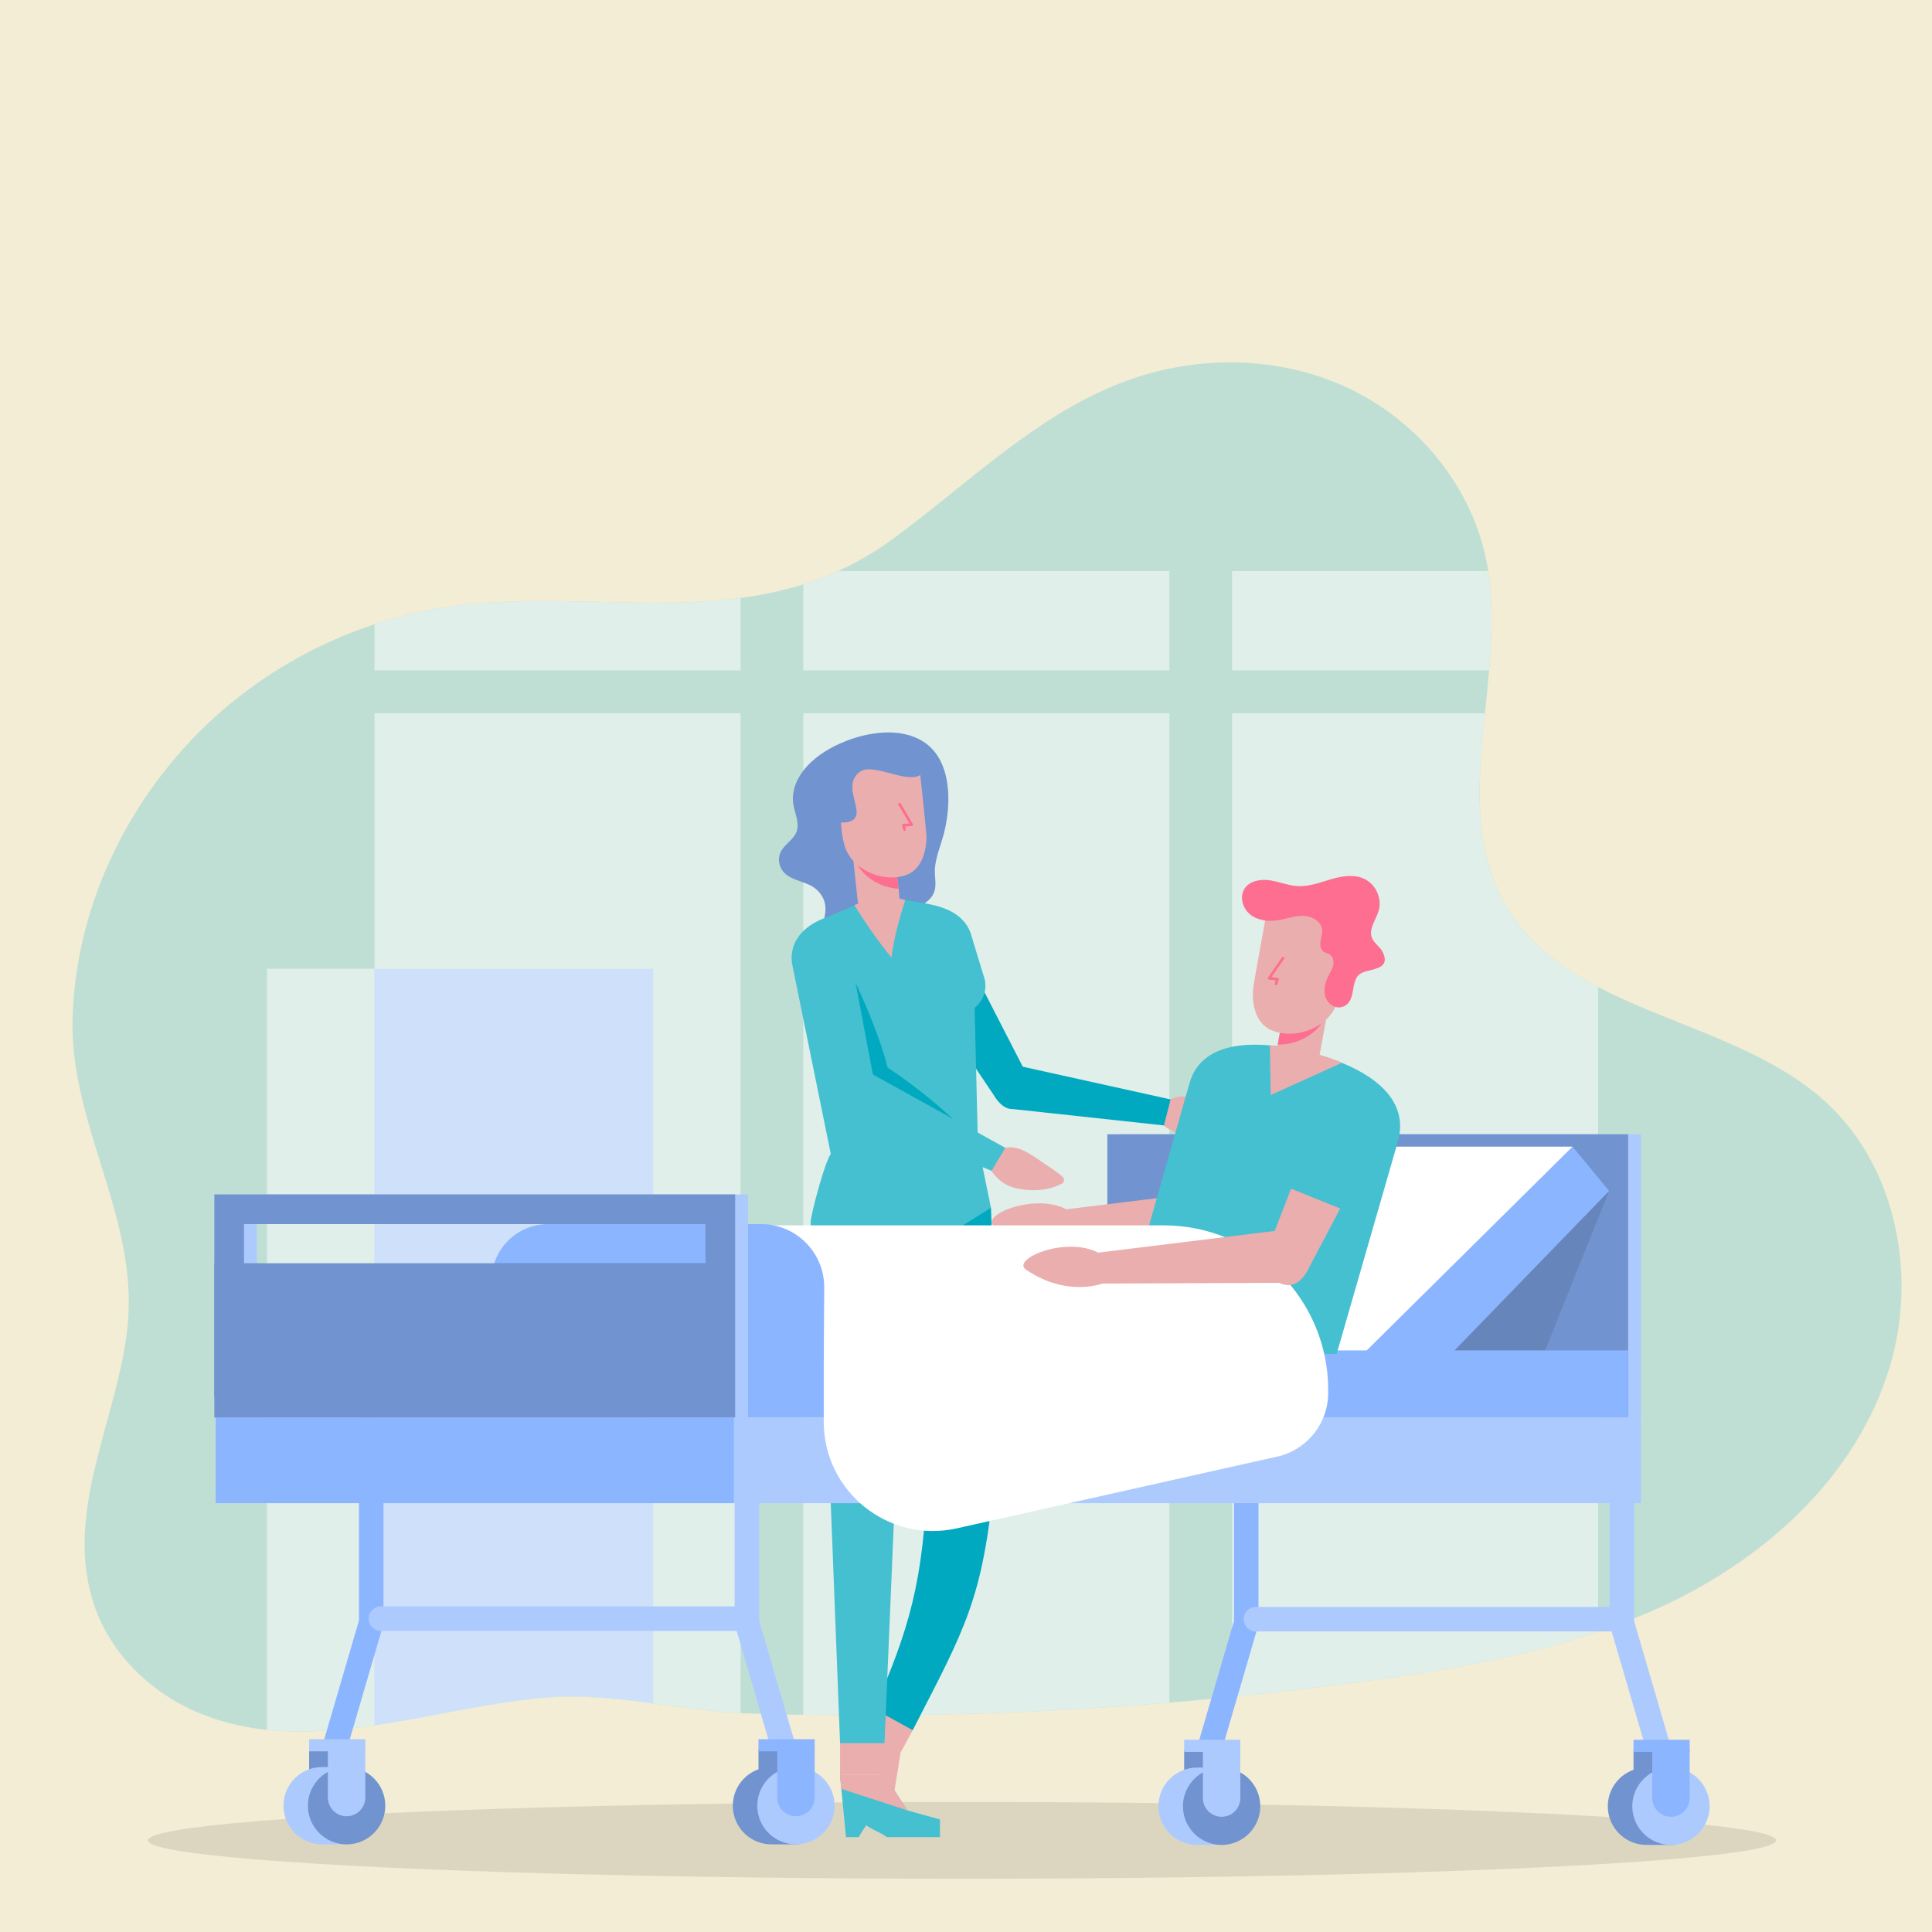<svg xmlns="http://www.w3.org/2000/svg" xmlns:xlink="http://www.w3.org/1999/xlink" id="uuid-52a1e988-77bf-434b-a2ef-43769bc62532" viewBox="0 0 1080 1080"><defs><style>      .cls-1 {        fill: none;      }      .cls-2 {        fill: #7193cf;      }      .cls-3 {        fill: #ebaeae;      }      .cls-4 {        fill: #fd6e90;      }      .cls-5 {        fill: #f4edd5;      }      .cls-6 {        fill: #fff;      }      .cls-7 {        fill: #147f7d;      }      .cls-8 {        opacity: .5;      }      .cls-9 {        opacity: .3;      }      .cls-10 {        opacity: .1;      }      .cls-11 {        fill: #00a9bf;      }      .cls-12 {        fill: #8cb5ff;      }      .cls-13 {        fill: #005875;      }      .cls-14 {        fill: #45c0d0;      }      .cls-15 {        fill: #adcaff;      }      .cls-16 {        clip-path: url(#clippath);      }    </style><clipPath id="clippath"><path class="cls-1" d="M163.73,967.89c-19.97-.41-39.52-3.94-58.18-12.89-23.67-11.36-43.55-31.43-52.37-56.17-18.8-52.76,12.85-105.5,18.14-157.59,6.16-60.66-32.45-112.29-30.76-172.04,1.6-56.5,25.33-110.56,63.26-152.17,41.24-45.26,99.88-74.24,160.88-79.53,83.63-7.24,162.26,17.06,235.35-36.92,42.36-31.28,80.85-70.04,130.36-87.97,39.68-14.37,85.11-13.65,123.29,4.34,38.18,17.99,68.16,53.65,76.89,94.95,13.57,64.18-21.86,136.99,10.92,193.81,35.6,61.71,126.62,62.28,179.17,110.39,39.44,36.1,51.13,96.65,35.75,147.86-18.28,60.89-68.78,106.45-124.91,132.92-52.31,24.67-110.1,35.07-167.4,42.84-114.44,15.53-230.42,21.92-345.87,18.14-36.54-1.2-74.37-11.6-110.76-9.03-46,3.24-96.08,20.06-143.76,19.08Z"></path></clipPath></defs><rect class="cls-5" x="-25.93" y="-31.23" width="1141.12" height="1138.32"></rect><g><g class="cls-9"><path class="cls-14" d="M163.73,967.89c-19.97-.41-39.52-3.94-58.18-12.89-23.67-11.36-43.55-31.43-52.37-56.17-18.8-52.76,12.85-105.5,18.14-157.59,6.16-60.66-32.45-112.29-30.76-172.04,1.6-56.5,25.33-110.56,63.26-152.17,41.24-45.26,99.88-74.24,160.88-79.53,83.63-7.24,162.26,17.06,235.35-36.92,42.36-31.28,80.85-70.04,130.36-87.97,39.68-14.37,85.11-13.65,123.29,4.34,38.18,17.99,68.16,53.65,76.89,94.95,13.57,64.18-21.86,136.99,10.92,193.81,35.6,61.71,126.62,62.28,179.17,110.39,39.44,36.1,51.13,96.65,35.75,147.86-18.28,60.89-68.78,106.45-124.91,132.92-52.31,24.67-110.1,35.07-167.4,42.84-114.44,15.53-230.42,21.92-345.87,18.14-36.54-1.2-74.37-11.6-110.76-9.03-46,3.24-96.08,20.06-143.76,19.08Z"></path></g><g class="cls-16"><g><g class="cls-8"><rect class="cls-6" x="209.38" y="319.22" width="204.63" height="55.54"></rect><rect class="cls-6" x="209.38" y="398.73" width="204.63" height="602.01"></rect></g><g class="cls-8"><rect class="cls-6" x="449.06" y="319.22" width="204.63" height="55.54"></rect><rect class="cls-6" x="449.06" y="398.73" width="204.63" height="602.01"></rect></g><g class="cls-8"><rect class="cls-6" x="688.74" y="319.22" width="204.63" height="55.54"></rect><rect class="cls-6" x="688.74" y="398.73" width="204.63" height="602.01"></rect></g><g class="cls-8"><rect class="cls-6" x="149.25" y="541.54" width="215.91" height="459.19"></rect></g><g class="cls-8"><rect class="cls-15" x="209.3" y="541.54" width="155.86" height="459.19"></rect></g></g></g></g><g class="cls-10"><ellipse cx="537.76" cy="1028.77" rx="455.09" ry="21.46"></ellipse></g><g><g><path class="cls-11" d="M572.57,617.29l-2.09,1.24c-6.48,3.84-11.6-.58-15.44-7.09l-37.78-56.26c-3.84-6.51-1.7-14.9,4.78-18.74l2.09-1.24c6.48-3.84,14.86-1.68,18.7,4.84l30.98,60.29c3.84,6.51,5.24,13.13-1.24,16.97Z"></path><polygon class="cls-11" points="654.98 614.72 652.39 629.31 565.98 619.95 566.34 595.11 654.98 614.72"></polygon><path class="cls-3" d="M650.69,629.07c-.13.7,4.92,3.3,5.57,3.62,3.15,1.57,6.77,2.02,10.25,1.82,4.88-.28,10.11-1.47,14.57-3.47,2.25-1.01,4.4-2.26,6.38-3.75,1.02-.77,2-1.61,2.91-2.5,0,0,.02-.02.02-.02,1.15-1.13.7-3.09-.77-3.76-.72-.32-1.33-.61-1.52-.68-2.51-.94-4.96-1.93-7.53-2.63-7.71-2.1-18.53-7.45-26.23-3.11-1.52,6.54-2.13,7.96-3.65,14.49Z"></path></g><g><g><polygon class="cls-3" points="503.45 979.65 497.96 1013.88 482.95 965.57 503.45 979.65"></polygon><path class="cls-3" d="M481.31,971c7.37,4.03,14.78,4.62,22.14,8.66,2.18-3.83,6.44-11.73,11.16-21.04-7.38-3.67-13.98-7.17-21.29-11-4.55,7.52-8.44,15.34-12.02,23.38Z"></path></g><rect class="cls-3" x="469.6" y="964.61" width="24.84" height="27.41"></rect><path class="cls-14" d="M525.46,1017.09v9.88h-29.99c-.51-1.4-10.61-5.35-11.12-6.74,0,0-3.88,5.35-4.17,6.74h-7.25l-3.41-34.95,29.39,7.06,8.32,12.93,18.23,5.07Z"></path><polygon class="cls-3" points="494.36 992.02 507.23 1012.02 470.29 999.97 469.51 992.02 494.36 992.02"></polygon><path class="cls-11" d="M533.56,851.67c1.15.91,2.91.1,4.09.01,14.65-1.12,16.89-11.41,18.25-25.62,3.67-38.03-.97-120.37-1.94-150.9,0,0-9.43-3.86-22.74-12.72-1.07-.72-3.01.46-4.13.66-13.8,2.56-21.35,10.49-22.27,25.76,4.86,36.14,13.64,102.45,13.51,131.73-.12,29.27,1.02,19.81,15.23,31.08Z"></path><path class="cls-11" d="M488.69,955.45c7.34,3.85,14.24,7.74,21.5,11.73,29.69-57.59,39.2-73.31,45.65-140.48-12.38-1.43-25.04-1.41-37.49-2.16-1.89,59.88-10.48,86.84-29.66,130.9Z"></path><g><path class="cls-13" d="M452.22,535.19c-1.6.51-3.18,1.31-4.7,2.52l4.7-2.52Z"></path><path class="cls-2" d="M530.13,447.18c.12-12.87-3.35-26.14-14.5-32.93-12.57-7.65-29.85-5.08-42.91.06-8.13,3.2-15.94,7.82-21.65,14.08-5.06,5.55-8.42,12.71-7.77,19.92.47,5.21,3.74,11.02,2.11,16.22-1.44,4.6-6.54,7.17-8.79,11.34-2.14,3.98-1.26,9.15,2.12,12.34,4.15,3.92,10.82,4.46,15.73,7.55,4.01,2.52,6.65,6.79,6.96,11.24.31,4.64-1.77,9.18-1.63,13.83.04,1.22.36,2.63,1.55,3.18.68.32,1.49.27,2.25.18,9.84-1.08,19.48-6.74,29.01-4.23,2.08.55,4.11,1.48,6.28,1.42,2.9-.09,5.14-1.77,7.16-3.5.76-.65,2.25-1.74,2.68-2.6,1.6-3.24.64-4.68,3.93-7.3,2.89-2.3,6.39-4,8.42-7.09,3.25-4.94,1.09-10.34,1.55-15.63.55-6.32,3.11-12.32,4.77-18.42,1.54-5.66,2.68-12.59,2.75-19.63Z"></path></g><path class="cls-14" d="M467.43,659.98l79.52-8.52s-3-123.73-3.01-123.89c-1.3-12.25-9.72-18.36-20.56-21.22-5.61-1.48-11.38-2.18-17.08-3.16-2.83-.48-13.58-4.45-15.69-3.42,0,0-8.43,4.12-8.43,4.12-7.3,3.57-14.67,6.67-22.21,9.7-10.51,4.22-18.61,12.42-17.31,24.58l24.79,121.81Z"></path><path class="cls-14" d="M493.51,571.25l43.41-4.65c9.49-1.02,15.85-10.26,13.44-19.52l-6.99-22.84-54.04,7.87,4.17,39.15Z"></path><path class="cls-14" d="M486.17,717.46l67.78-42.3-7-34.23s-81.46,3.24-81.56,3.24c-3.03,0-12.35,35.31-12.27,39.28.29,14.27,18.28,34,33.04,34Z"></path><path class="cls-14" d="M480.22,841.95h4.18c12.96,0,16.67-11.02,16.67-24.03l6.8-116.43c0-13.01-10.51-23.56-23.47-23.56h-4.18c-12.96,0-27-2.46-27,10.55l10.33,129.44c0,13.01,3.71,24.03,16.67,24.03Z"></path><polygon class="cls-14" points="469.6 974.44 494.45 974.44 501.07 817.92 463.54 817.92 469.6 974.44"></polygon><path class="cls-3" d="M492.25,513.07h0c6.44-.69,11.1-6.46,10.41-12.9l-2.86-26.9-23.32,2.5,2.86,26.88c.69,6.44,6.47,11.11,12.91,10.42Z"></path><path class="cls-4" d="M475.79,469.33l23.32-2.5,3.19,29.99c-10.59-.6-21.5-7.31-24.63-17.24-.71-2.25-1.19-4.58-1.53-6.94l-.35-3.31Z"></path><path class="cls-3" d="M506.64,489.11c1.82-.68,3.5-1.68,4.95-3.1,4.67-4.55,6.26-11.71,6.32-18.02.03-3.33-5.05-49.11-5-49.12,0,0-46.3,4.96-46.3,4.96.89,8.39,1.79,16.78,2.68,25.17.85,7.99.55,16.51,2.98,24.22,4.13,13.09,21.76,20.58,34.36,15.88Z"></path><path class="cls-4" d="M505.63,464.54c-.33,0-.64-.23-.72-.57l-.61-2.52c-.05-.22,0-.44.13-.62.13-.18.34-.29.56-.3l3.37-.17-6.13-10.46c-.21-.35-.09-.81.27-1.02.36-.21.81-.09,1.02.26l6.75,11.52c.13.22.14.5.01.73-.12.23-.36.38-.62.39l-3.7.19.4,1.65c.1.4-.15.8-.55.9-.06.01-.12.02-.18.02Z"></path><path class="cls-2" d="M458.66,478.77c-.33-.87-.59-1.77-.8-2.62-3.51-14.25-6.84-30.08.14-42.98,3.44-6.34,9.05-11.22,14.98-15.32,6.98-4.83,43.54-5.07,45.06,1.23,3.59,30.43-27.63,4.93-37.49,12.43-13.05,9.93,11.72,30.2-13.93,28.19-2.34-.18-5.61,18.18-7.95,19.06Z"></path><path class="cls-3" d="M498.28,535.26c1.46-10.85,4.41-21.62,7.75-32.12-3.15-.64-13.37-4.37-15.43-3.37,0,0-8.43,4.12-8.43,4.12-1.51.74-3.02,1.44-4.53,2.14,6.25,10.17,13.14,19.94,20.64,29.23Z"></path><path class="cls-11" d="M496.15,596.79c-4.44-19.86-23.87-62.91-26.96-62.41,1.25,22.18,4.76,44.23,10.45,65.7,1.39,5.25,3.01,10.65,6.62,14.71,3.83,4.32,9.42,6.58,14.79,8.69,15.13,5.95,30.44,11.73,45.65,17.61-.08-3.48-24.81-27.46-50.55-44.3Z"></path></g><g><g><path class="cls-15" d="M438.09,984.16c-2.96,0-5.69-1.94-6.57-4.93l-20.6-70.49c-.18-.62-.27-1.27-.27-1.92v-114.76c0-3.78,3.06-6.85,6.85-6.85s6.85,3.06,6.85,6.85v113.78l20.33,69.55c1.06,3.63-1.02,7.43-4.65,8.49-.64.19-1.29.28-1.92.28Z"></path><path class="cls-12" d="M186.91,984.16c-.64,0-1.28-.09-1.92-.28-3.63-1.06-5.71-4.86-4.65-8.49l20.33-69.55v-113.78c0-3.78,3.06-6.85,6.85-6.85s6.85,3.06,6.85,6.85v114.76c0,.65-.09,1.3-.27,1.92l-20.6,70.49c-.87,2.99-3.6,4.93-6.57,4.93Z"></path><path class="cls-15" d="M415.54,911.68h-202.62c-3.78,0-6.85-3.06-6.85-6.85s3.06-6.85,6.85-6.85h202.62c3.78,0,6.85,3.06,6.85,6.85s-3.06,6.85-6.85,6.85Z"></path><g><path class="cls-2" d="M434.47,1015.29h0c-5.78,0-10.47-4.69-10.47-10.47v-27.04h20.94v27.04c0,5.78-4.69,10.47-10.47,10.47Z"></path><path class="cls-2" d="M446.39,988.5c0,6.84,5.2,32.5.24,42.52h-15.37c-11.94,0-21.62-9.68-21.62-21.62s9.68-21.62,21.62-21.62,15.13.72,15.13.72Z"></path><circle class="cls-15" cx="444.94" cy="1009.4" r="21.62"></circle><path class="cls-12" d="M444.94,1015.29h0c-5.78,0-10.47-4.69-10.47-10.47v-27.04h20.94v27.04c0,5.78-4.69,10.47-10.47,10.47Z"></path></g><g><g><path class="cls-2" d="M183.28,1015.29h0c-5.78,0-10.47-4.69-10.47-10.47v-27.04h20.94v27.04c0,5.78-4.69,10.47-10.47,10.47Z"></path><path class="cls-15" d="M195.2,988.5c0,6.84,5.2,32.5.24,42.52h-15.37c-11.94,0-21.62-9.68-21.62-21.62s9.68-21.62,21.62-21.62,15.13.72,15.13.72Z"></path><circle class="cls-2" cx="193.75" cy="1009.4" r="21.62"></circle><path class="cls-15" d="M193.75,1015.29h0c-5.78,0-10.47-4.69-10.47-10.47v-27.04h20.94v27.04c0,5.78-4.69,10.47-10.47,10.47Z"></path></g><rect class="cls-15" x="172.81" y="972.23" width="31.41" height="6.78"></rect></g><rect class="cls-12" x="424" y="972.23" width="31.41" height="6.78"></rect></g><g><path class="cls-15" d="M927.23,984.47c-2.96,0-5.7-1.94-6.57-4.93l-20.6-70.49c-.18-.62-.28-1.27-.28-1.92v-114.76c0-3.78,3.06-6.85,6.85-6.85s6.85,3.06,6.85,6.85v113.78l20.32,69.55c1.06,3.63-1.02,7.43-4.65,8.49-.64.19-1.29.28-1.92.28Z"></path><path class="cls-12" d="M676.05,984.47c-.63,0-1.28-.09-1.92-.28-3.63-1.06-5.71-4.86-4.65-8.49l20.33-69.55v-113.78c0-3.78,3.06-6.85,6.85-6.85s6.85,3.06,6.85,6.85v114.76c0,.65-.09,1.3-.28,1.92l-20.6,70.49c-.87,2.99-3.6,4.93-6.57,4.93Z"></path><path class="cls-15" d="M904.68,911.99h-202.62c-3.78,0-6.85-3.06-6.85-6.85s3.06-6.85,6.85-6.85h202.62c3.78,0,6.85,3.06,6.85,6.85s-3.06,6.85-6.85,6.85Z"></path><g><path class="cls-2" d="M923.61,1015.59h0c-5.78,0-10.47-4.69-10.47-10.47v-27.04h20.94v27.04c0,5.78-4.69,10.47-10.47,10.47Z"></path><path class="cls-2" d="M935.52,988.8c0,6.84,5.2,32.5.24,42.52h-15.37c-11.94,0-21.62-9.68-21.62-21.62s9.68-21.62,21.62-21.62,15.13.72,15.13.72Z"></path><circle class="cls-15" cx="934.08" cy="1009.7" r="21.62"></circle><path class="cls-12" d="M934.08,1015.59h0c-5.78,0-10.47-4.69-10.47-10.47v-27.04h20.94v27.04c0,5.78-4.69,10.47-10.47,10.47Z"></path></g><g><g><path class="cls-2" d="M672.42,1015.59h0c-5.78,0-10.47-4.69-10.47-10.47v-27.04h20.94v27.04c0,5.78-4.69,10.47-10.47,10.47Z"></path><path class="cls-15" d="M684.33,988.8c0,6.84,5.2,32.5.24,42.52h-15.37c-11.94,0-21.62-9.68-21.62-21.62s9.68-21.62,21.62-21.62,15.13.72,15.13.72Z"></path><circle class="cls-2" cx="682.89" cy="1009.7" r="21.62"></circle><path class="cls-15" d="M682.89,1015.59h0c-5.78,0-10.47-4.69-10.47-10.47v-27.04h20.94v27.04c0,5.78-4.69,10.47-10.47,10.47Z"></path></g><rect class="cls-15" x="661.95" y="972.54" width="31.41" height="6.78"></rect></g><rect class="cls-12" x="913.14" y="972.54" width="31.41" height="6.78"></rect></g><g><path class="cls-15" d="M917.35,792.36h-291.14v-158.3h291.14v158.3ZM642.79,775.79h257.98v-125.15h-257.98v125.15Z"></path><path class="cls-2" d="M910.15,792.36h-291.14v-158.3h291.14v158.3Z"></path><rect class="cls-2" x="624.06" y="672.61" width="277.8" height="108.22"></rect><g class="cls-10"><polygon points="856.19 773.63 708.38 773.63 773.72 672.61 899.49 665.74 856.19 773.63"></polygon></g></g><g><polygon class="cls-12" points="899.49 665.74 777.88 791.23 734.77 782.94 879.08 640.98 899.49 665.74"></polygon><polygon class="cls-6" points="692.33 640.98 543.53 782.94 730.55 787.99 879.08 640.98 692.33 640.98"></polygon></g><rect class="cls-12" x="120.54" y="754.89" width="789.61" height="37.47"></rect><rect class="cls-12" x="120.54" y="792.36" width="289.82" height="47.92"></rect><rect class="cls-15" x="410.36" y="792.36" width="507" height="47.92"></rect></g><g><polygon class="cls-3" points="595.37 676.09 596.81 693.3 703.77 692.85 700.61 663.15 595.37 676.09"></polygon><path class="cls-3" d="M598.82,693.21c-5.29,1.82-22.84,5.92-42.99-7.66-8.65-5.83,22.03-19,40.32-9.55,6.95,3.59,1.62,9.47,2.67,17.22Z"></path></g><path class="cls-14" d="M621.9,756.85h125.3s33.9-117.64,33.97-117.85c10.14-33.29-33.68-48.09-58.24-52.79-20.03-3.83-50.93-5.53-57.99,19.29,0,0-43.03,151.35-43.03,151.35Z"></path><g><path class="cls-3" d="M723.33,601.26h0c-6.54-1.19-10.88-7.46-9.69-14l4.95-27.18,23.7,4.31-4.95,27.18c-1.19,6.54-7.46,10.88-14.01,9.69Z"></path><path class="cls-4" d="M743.47,557.87l-23.7-4.31-5.53,30.37c10.89.19,22.57-5.83,26.53-15.74.9-2.25,1.56-4.58,2.09-6.97l.61-3.35Z"></path><path class="cls-3" d="M710.39,575.73c-1.81-.83-3.46-1.98-4.84-3.54-4.44-4.99-5.53-12.42-5.12-18.87.22-3.4,8.87-49.74,8.82-49.75,0,0,47.05,8.56,47.05,8.56-1.55,8.5-3.09,16.99-4.64,25.49-1.47,8.09-1.8,16.8-4.87,24.49-5.22,13.05-23.84,19.36-36.39,13.62Z"></path><path class="cls-4" d="M713.33,550.71c-.08,0-.15-.01-.23-.04-.39-.13-.61-.54-.48-.94l.54-1.68-3.8-.47c-.26-.03-.48-.2-.59-.43-.11-.24-.08-.51.07-.73l7.78-11.25c.23-.34.7-.42,1.03-.19.34.23.42.7.19,1.03l-7.08,10.24,3.47.43c.22.03.42.15.53.34s.15.42.08.63l-.81,2.53c-.1.31-.39.52-.71.52Z"></path><path class="cls-4" d="M749.71,563.02c-3.84.87-7.76-2.23-8.89-6.01-1.12-3.77-.03-7.88,1.74-11.4,1.02-2.02,2.27-3.98,2.71-6.19.44-2.22-.17-4.86-2.13-5.98-.97-.56-2.15-.69-3.1-1.29-1.84-1.17-2.2-3.73-1.88-5.89.32-2.16,1.13-4.29.91-6.46-.48-4.75-5.73-7.7-10.5-7.83-4.77-.13-9.36,1.66-14.08,2.42-5.38.87-11.3.24-15.57-3.14-4.28-3.38-6.19-10-3.18-14.54,2.91-4.4,9.03-5.39,14.25-4.59,5.21.8,10.2,2.95,15.47,3.22,6.4.34,12.57-2.1,18.72-3.88,6.16-1.78,13.03-2.87,18.77-.02,6.26,3.11,9.7,10.97,7.73,17.68-1.49,5.09-5.69,10.08-3.8,15.04,1.21,3.17,4.6,5.03,6.07,8.09,5.06,10.53-7.92,8.98-12.57,12.08-6.13,4.1-1.52,16.61-10.67,18.68Z"></path></g><path class="cls-3" d="M709.86,584.34l.49,27.78,39.88-18.07c-9.37-3.82-19.14-6.34-26.97-7.84-4.11-.79-8.68-1.48-13.41-1.87Z"></path><path class="cls-6" d="M713.92,814.25l-179.02,40.1c-38.17,8.55-74.42-20.48-74.42-59.59v-75.17l-43.84-34.61h233.83c50.81,0,91.99,41.19,91.99,91.99v1.65c0,17.1-11.86,31.91-28.54,35.65Z"></path><path class="cls-12" d="M460.48,761.22l-185.76-6.33v-38.87c0-17.53,14.21-31.75,31.75-31.75h118.97c19.5,0,35.31,15.81,35.31,35.31l-.27,41.64Z"></path><g><path class="cls-15" d="M418.16,792.36H127.02v-124.67h291.14v124.67ZM143.6,775.79h257.98v-91.52H143.6v91.52Z"></path><rect class="cls-7" x="127.02" y="706.25" width="277.8" height="74.59"></rect><path class="cls-2" d="M410.95,792.36H119.82v-124.67h291.14v124.67ZM136.39,775.79h257.98v-91.52H136.39v91.52Z"></path><rect class="cls-2" x="119.82" y="706.25" width="277.8" height="74.59"></rect></g><g><path class="cls-3" d="M712.87,716.1l2.59,1.18c8.01,3.65,13.4-2.1,17.05-10.11l36.87-69.82c3.65-8.01-6.42-2.11-14.44-5.76,0,0-13.52-16.66-17.17-8.64l-28.47,73.64c-3.65,8.02-4.45,15.85,3.57,19.5Z"></path><polygon class="cls-3" points="613.11 700.32 614.55 717.53 721.51 717.09 718.35 687.39 613.11 700.32"></polygon><path class="cls-3" d="M616.56,717.44c-5.29,1.82-22.84,5.92-42.99-7.66-8.65-5.83,22.03-19,40.32-9.55,6.95,3.59,1.62,9.47,2.67,17.22Z"></path><polygon class="cls-14" points="716.25 662.28 753.28 677.24 779.01 632.51 734.88 603.46 716.25 662.28"></polygon></g><g><path class="cls-14" d="M482.78,621l-2.36.59c-7.31,1.84-10.95-3.85-12.79-11.18l-20.25-64.67c-1.83-7.33,2.6-14.77,9.91-16.61l2.36-.59c7.31-1.84,14.72,2.61,16.55,9.95l12.58,66.61c1.83,7.33,1.3,14.08-6.01,15.92Z"></path><polygon class="cls-14" points="562.54 641.95 555.91 655.2 475.71 621.68 483.11 597.97 562.54 641.95"></polygon><path class="cls-3" d="M554.34,654.49c-.32.63,3.78,4.56,4.31,5.05,2.58,2.4,5.92,3.86,9.31,4.66,4.76,1.12,10.11,1.47,14.96.81,2.45-.33,4.86-.92,7.18-1.79,1.2-.45,2.37-.97,3.5-1.57.01,0,.02-.01.03-.02,1.42-.76,1.56-2.77.33-3.82-.6-.52-1.1-.96-1.26-1.09-2.14-1.62-4.2-3.25-6.48-4.66-6.79-4.21-15.65-12.41-24.27-10.44-3.31,5.84-4.3,7.03-7.61,12.86Z"></path></g></g></svg>